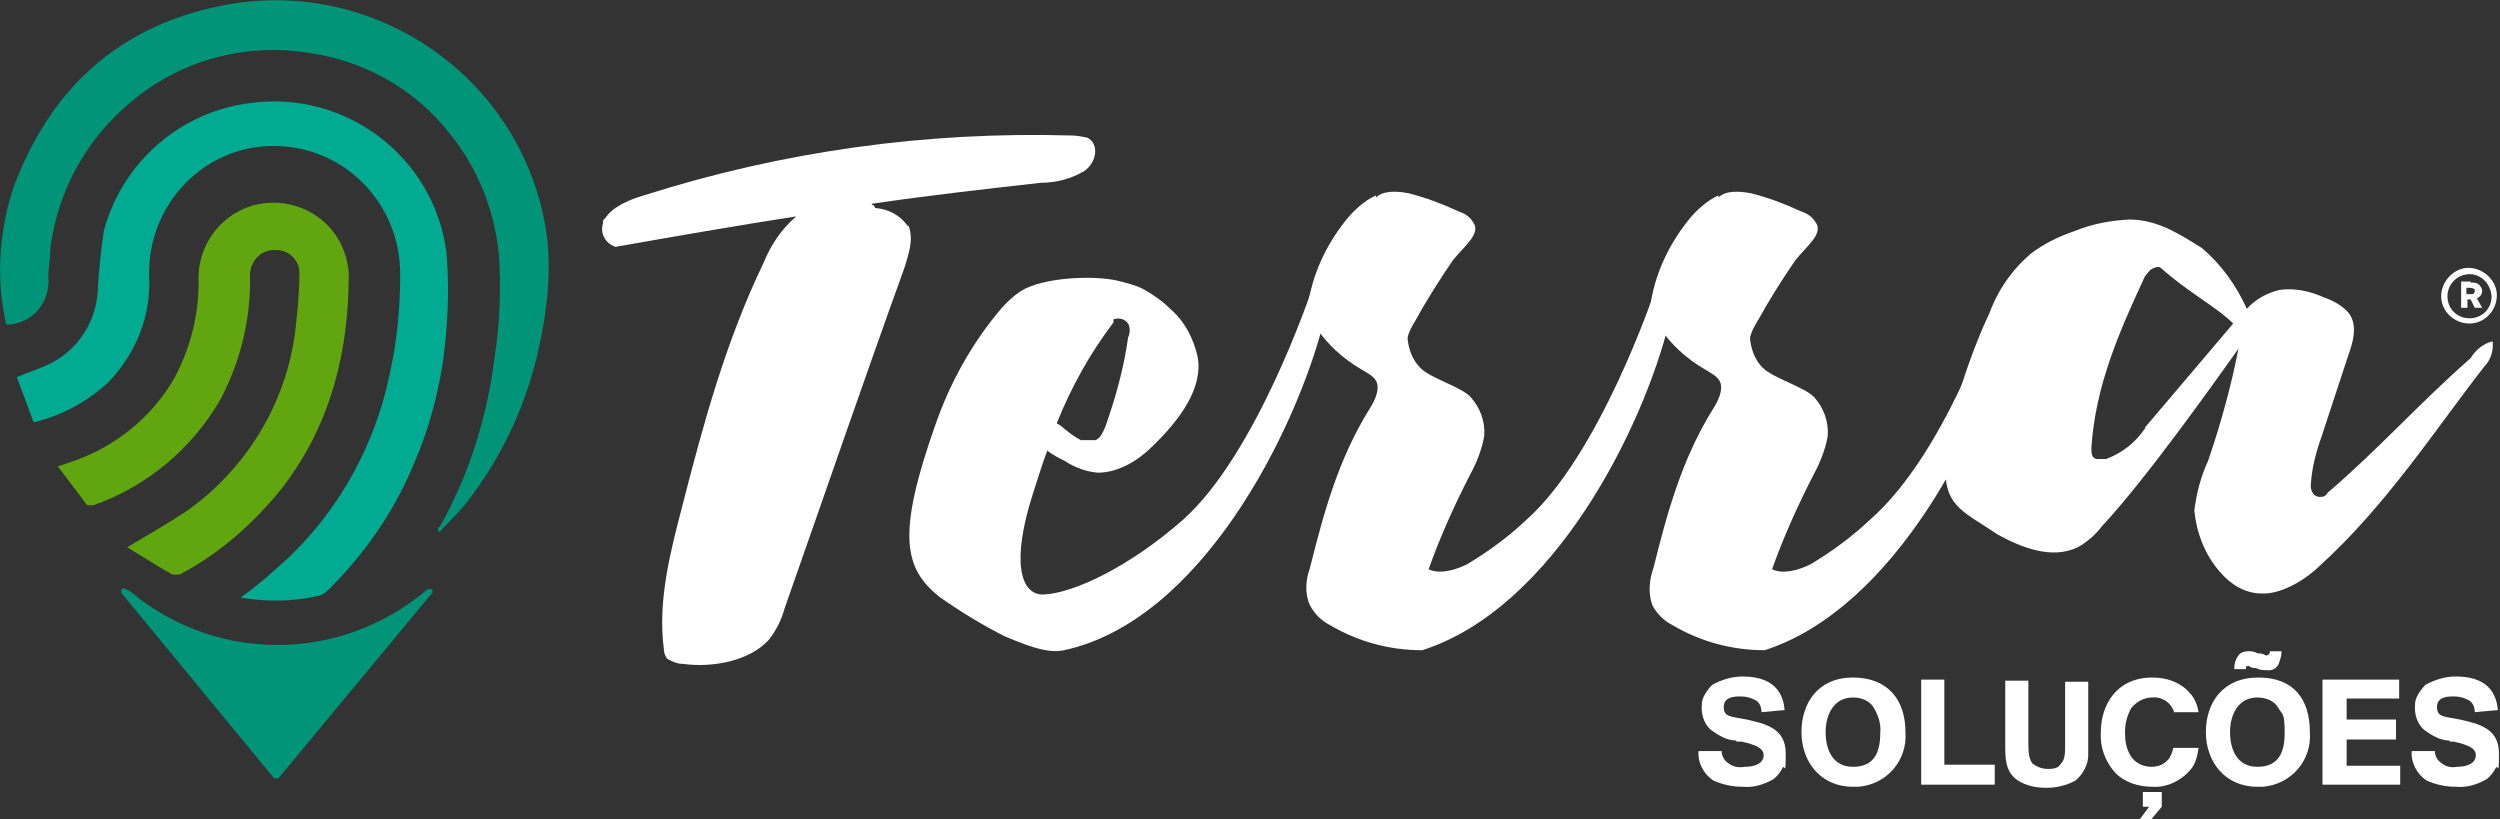 <?xml version="1.0" encoding="UTF-8"?>
<svg xmlns="http://www.w3.org/2000/svg" version="1.1" viewBox="0 0 238 78">
  <rect x="0" y="0" width="238" height="78" fill="#333333" stroke="none"/>
  <defs>
    <style>
      .cls-1 {
        fill: #61a60e;
      }

      .cls-2 {
        fill: #fff;
      }

      .cls-3 {
        fill: #009579;
      }

      .cls-4 {
        fill: #00ab92;
      }
    </style>
  </defs>
  <!-- Generator: Adobe Illustrator 28.6.0, SVG Export Plug-In . SVG Version: 1.2.0 Build 709)  -->
  <g>
    <g id="Camada_1">
      <g id="Camada_2">
        <g id="Camada_1-2">
          <path class="cls-2" d="M235.2,26.9c.3,0,.6,0,.8.2s.3.4.3.6c0,.3-.2.6-.5.7l.5.9h-.7l-.4-.8h-.3v.8h-.6v-2.5h.9ZM234.8,27.4v.6h.6c.1,0,.2-.2.2-.3s0-.2-.1-.2c-.1-.1-.3-.1-.4-.1h-.3Z"/>
          <path class="cls-2" d="M235.1,30.8c-1.5,0-2.7-1.2-2.7-2.6s1.2-2.7,2.6-2.7,2.7,1.2,2.7,2.6h0c0,1.5-1.2,2.7-2.6,2.7ZM235.1,26.1c-1.1,0-2.1.9-2.1,2.1s.9,2.1,2.1,2.1,2.1-.9,2.1-2.1h0c-.1-1.2-1-2.1-2.1-2.1Z"/>
          <path class="cls-2" d="M165.3,70.5c-.9,0-1.7-.5-2.4-1-.6-.5-.9-1.3-.9-2.1s.1-.8.2-1.1c.2-.4.5-.8.8-1.1.9-.5,1.9-.8,2.9-.8,3.6,0,3.9,2.3,4,3.2l-2.2.2c0-.5-.2-1-.7-1.2-.4-.2-.8-.3-1.3-.3s-1.6,0-1.6,1,.7.9,2.2,1.2c1.7.4,3.7.8,3.7,3.2s-.1,1-.3,1.4-.5.8-.9,1.1c-.9.5-1.9.8-2.9.7-1,0-1.9-.2-2.8-.6-.9-.6-1.5-1.7-1.4-2.8h2.2c0,.4.2.9.7,1.2.4.3.9.4,1.5.3,1.1,0,1.8-.4,1.8-1.1s-.8-1-2.1-1.3h-.5Z"/>
          <path class="cls-2" d="M181.4,69.7c.2,2.7-1.8,5-4.5,5.2h-.5c-3.1,0-4.9-2.4-4.9-5.2s1.6-5.2,4.9-5.2,5,2.1,5,5.2ZM178.4,67.4c-.4-.7-1.2-1-2-1-1.8,0-2.6,1.6-2.6,3.3s.7,3.3,2.6,3.3,2.6-1.2,2.6-3.2c.1-.9-.2-1.7-.6-2.4h0Z"/>
          <path class="cls-2" d="M185.2,72.8h4.7v1.9h-7v-10h2.2v8.1Z"/>
          <path class="cls-2" d="M198.8,64.7v7.2c0,.9-.5,1.8-1.2,2.4-.9.5-1.9.7-2.8.7-1,0-1.9-.2-2.7-.7-1.2-.8-1.2-2.1-1.2-3.4v-6.1h2.2v6c0,1,.1,1.5.4,1.9.4.3.9.5,1.4.5s1,0,1.3-.5c.4-.4.4-1,.4-1.9v-5.9h2.2v-.2Z"/>
          <path class="cls-2" d="M207,67.9c-.2-.9-1.1-1.6-2.1-1.5-.8,0-1.5.4-2,1-.4.7-.6,1.5-.6,2.3s.1,1.5.5,2.2,1.2,1.1,2,1.1,1.3-.3,1.7-.8c.2-.3.3-.6.4-1h2.4c-.1.8-.3,1.5-.7,2-.9,1.1-2.3,1.8-3.7,1.7-1.3,0-2.6-.4-3.5-1.3-1-1.1-1.5-2.5-1.4-3.9,0-2.6,1.5-5.2,4.9-5.2,1.3,0,2.6.4,3.5,1.4.5.5.8,1.2.9,1.9h-2.3ZM205.8,75.4v1.4l-1,1.2h-1.1l.9-1.2h-.6v-1.4h1.8Z"/>
          <path class="cls-2" d="M219.9,69.7c.2,2.7-1.8,5-4.5,5.2h-.5c-3.1,0-4.9-2.4-4.9-5.2s1.6-5.2,5-5.2,4.9,2.1,4.9,5.2ZM216.9,67.4c-.4-.7-1.2-1-2-1-1.8,0-2.6,1.6-2.6,3.3s.7,3.3,2.6,3.3,2.6-1.2,2.6-3.2-.2-1.7-.6-2.4h0ZM217.2,62.1c0,.3-.1.6-.2.9-.1.5-.6.9-1.2.8-.3,0-.7,0-1-.2-.2,0-.5,0-.7-.2-.2,0-.3,0-.3.3h-1.1c0-.5.1-.9.4-1.3.2-.3.6-.4.9-.4s.6,0,.9.2c.3,0,.5,0,.8.2.3,0,.4-.2.4-.4h1.1Z"/>
          <path class="cls-2" d="M228.1,68.6v1.8h-4.7v2.5h5.1v1.8h-7.4v-10h7.3v1.8h-5v2h4.7Z"/>
          <path class="cls-2" d="M233.2,70.5c-.9,0-1.7-.5-2.4-1-.6-.5-.9-1.3-.9-2.1s.1-.8.2-1.1c.2-.4.5-.8.8-1.1.9-.5,1.9-.8,2.9-.8,3.6,0,3.9,2.3,4,3.2l-2.2.2c0-.5-.2-1-.7-1.2-.4-.2-.8-.3-1.3-.3s-1.6,0-1.6,1,.7.9,2.2,1.2c1.7.4,3.7.8,3.7,3.2s-.1,1-.3,1.4-.5.8-.9,1.1c-.9.5-1.9.8-2.9.7-1,0-1.9-.2-2.8-.6-.9-.6-1.5-1.7-1.4-2.8h2.2c0,.4.2.9.7,1.2.4.3.9.4,1.4.3,1.1,0,1.8-.4,1.8-1.1s-.8-1-2.1-1.3h-.4Z"/>
          <path class="cls-2" d="M86.5,21.5c.5,1.3,0,2.7-.4,4-3.9,10.8-7.6,21.6-11.4,32.4-.3,1.1-.8,2.1-1.5,3-1.8,2-5.3,2.7-8.2,2.3-.5,0-1-.2-1.5-.5-.2-.3-.3-.6-.3-.9-.6-4.6.6-9.2,1.8-13.8,2-7.8,4.1-15.5,7.7-23,.7-1.7,1.7-3.2,3.1-4.4-5.8.9-11.5,1.9-17.2,2.9-.9-.3-1.5-1.2-1.2-2.2,0-.2,0-.4.2-.5.7-1.1,2.3-1.8,3.7-2.2,13.2-4.2,26.9-6.1,40.7-5.7.5,0,1,.1,1.5.2,1.2.6.9,2.4-.3,3.2-1.2.7-2.6,1.1-4.1,1.1-5.3.6-10.7,1.2-16.1,2q0,0,0,.1c.2,0,.3.2.3.3,1.3.1,2.4.7,3.1,1.7Z"/>
          <path class="cls-2" d="M237.3,32.5c.1.9-.2,1.8-.8,2.4-4.6,5.9-9.3,13.2-15.7,19-1,1-3.4,2.7-5.5,2.6-1.6,0-3-.9-4-2.1-1.4-1.6-2.2-3.7-2.4-5.8.2-1.6.6-3.2,1.3-4.7,1.2-3.5,2.2-7.1,2.9-10.7-2.5,3.5-8.8,12.4-13,16.9-.6.8-1.4,1.5-2.3,2-2.5,1.2-5.4,0-7.6-1.2-3.1-2.1-4.9-2.6-5-5.9-.1-4.9,2.9-12.5,4.2-15.2.8-2.2,2.2-4.2,4-5.7,1.2-.9,2.6-1.6,4.1-2.1,1.7-.7,3.4-1,5.2-1.1,2.7,0,4.8,1.4,6.9,2.7,1.9,1.6,3.3,3.6,4.3,5.8.8-.9,1.9-1.5,3.1-1.8,1.4-.2,2.9.1,4.2.7.9.3,1.8.8,2.4,1.5.9,1.2.4,2.8-.1,4.2l-2.5,7.6c-.5,1.4-.9,2.9-1,4.4-.1.6.2,1.4,1,1.3.3,0,.5-.2.6-.4,4.7-4,8.8-8.6,13.6-12.8.5-.8,1.2-1.4,2.1-1.6ZM204.2,40.7l8.4-9.9c-1.6-1.6-4.2-2.9-6.9-5.3-.2-.2-.7,0-1,.2l-.5.6c-2.6,5.6-4.7,10.5-5.1,16.3,0,.5,0,1,.5,1.1.3,0,.6,0,.9,0,1.6-.6,2.8-1.6,3.7-2.9Z"/>
          <path class="cls-4" d="M22.9,56.9c1.1-.8,2.1-1.6,3.1-2.5,5.7-4.8,9.6-11.5,11.1-18.8.7-3.1,1-6.3,1-9.5,0-6.6-5.1-12-11.7-12.2s-12,5.1-12.2,11.7v.7c.2,3.8-1.3,7.5-4,10.2-2,1.8-4.4,3.1-7,3.7l-1.6-4.3c1.2-.5,2.2-.8,3.2-1.3,2.6-1.3,4.3-3.9,4.5-6.8.1-2,.3-3.9.6-5.9,1.8-6.5,7.3-11.3,14-12.1,9-1.2,17.4,5.1,18.6,14.2h0c.2,2.4.2,4.9,0,7.3-.3,4.5-1.4,9-3.2,13.1-1.9,4.5-4.7,8.5-8.2,11.9-.2.2-.4.3-.7.4-2.5.6-5,.6-7.5.2Z"/>
          <path class="cls-3" d="M.6,30.9c-1-4.3-.7-8.9.7-13.1C4.8,8.4,11.4,2.4,21.3.5c14-2.7,27.7,6.4,30.5,20.4.9,4.4.3,8.8-.7,13.1-1.2,4.9-3.4,9.6-6.5,13.6-.8,1.1-1.8,2-2.7,3h-.2c0-.2,0-.4.2-.5,2.8-5,4.5-10.5,5.2-16.2.5-3.2.6-6.4.4-9.6-.4-4.2-2-8.3-4.7-11.6-3.2-4.1-7.9-6.8-13-7.6-6.1-1.1-12.4.5-17.2,4.5-4.3,3.5-7.1,8.5-7.8,14,0,.9-.2,1.9-.2,2.8.2,2.3-1.4,4.3-3.7,4.5h-.3Z"/>
          <path class="cls-1" d="M12.1,52.1c2-1.2,3.8-2.2,5.6-3.4,5.7-4,9.5-10.2,10.4-17.1.2-1.8.4-3.6.4-5.4.1-1.3-.9-2.4-2.2-2.4h-.2c-1.3,0-2.3,1.1-2.3,2.4h0c.1,4.1-.9,8.2-2.8,11.8-2.7,4.7-7,8.3-12.1,10.1-.2,0-.4,0-.6,0-.9-1.2-1.8-2.4-2.8-3.7l1.2-.4c4.2-1.4,7.7-4.2,9.9-8,1.6-3,2.4-6.3,2.3-9.7.1-3.9,3.3-7.1,7.3-7,3.8.1,6.8,3,7,6.8,0,7.4-1.7,14.3-6.3,20.3-2.7,3.4-6,6.3-9.8,8.3-.2,0-.5,0-.7,0-1.4-.8-2.8-1.7-4.3-2.6Z"/>
          <path class="cls-3" d="M41.1,56.1h0c0,0-.3,0-.4,0-4,3.4-9,5.3-14.3,5.3h0c-4.7,0-9.2-1.5-13-4.3-.7-.6-1.1-.9-1.4-1h0c-.3-.2-.3,0-.4,0h0c-.1,0-.1.3,0,.4l14.5,17.6c.1,0,.3,0,.4,0h0l14.6-17.6c.1,0,.1-.3,0-.4Z"/>
          <path class="cls-2" d="M126,30.7l-.4-1.1-.8-1.8s-5.2,15.5-12.2,21.7c-5,4.4-10.4,7-13.3,7.1-2.2,0-3-3.2-1-9.5.5-1.5.9-2.9,1.4-4.2.5.4,1.1.7,1.7,1,.9.6,2,1,3.1,1.1,2,0,3.9-1.2,5.2-2.5,2.6-2.5,4.9-5.6,4.3-8.6-.4-1.7-1.2-3.3-2.6-4.5-.8-.8-1.7-1.4-2.6-1.9-.8-.4-1.7-.6-2.5-.8-2.3-.5-7-.3-9.1,1-.9.6-1.7,1.4-2.4,2.3-2.5,3.1-4.4,6.6-5.7,10.3-3.8,10.7-3,13.8.3,16.5,2,1.4,4.1,2.7,6.3,3.8,1.5.6,3.9,1.7,5.6,1.3,13-2.8,22-20.7,24.7-31.2ZM106,30.6v-.2c.6-.2,1.1,0,1.4.4.2.4.2.9,0,1.3-.4,2.9-1.2,5.8-2.2,8.6-.2.4-.4,1-.9,1.2-.4,0-.9,0-1.4,0-.6-.3-1.1-.7-1.6-1.1-.2-.2-.5-.4-.7-.5,1.4-3.5,3.2-6.7,5.4-9.6Z"/>
          <path class="cls-2" d="M158.8,30.7l-.4-1.1-.9-1.8s-5.2,15.5-12.2,21.7c-1.7,1.6-3.6,3-5.6,4.2,0,0-2.2,1.2-3.7.5,1.1-3.1,2.5-6.2,4-9.1.6-1.1,1.1-2.4,1.3-3.6.1-1.4-.4-2.7-1.3-3.7-.9-1-3.9-1.8-4.8-2.8-.7-.7-1.1-1.7-1.2-2.8.1-.6.4-1.1.7-1.6,1.1-2,2.3-3.9,3.6-5.8,1.1-1.4,2.8-2.6,1.9-3.7-.3-.5-.8-.8-1.4-1-1.5-.7-3.1-1.3-4.7-1.7-1-.2-2.4-.3-3.1.4v-.2c-1.1.5-2.1,1.4-2.9,2.4-1.9,2.4-3.2,5.2-3.6,8.2,0,.7.4,1.4.8,2,1.1,1.6,2.5,2.9,4.2,3.9.6.4,1.4.7,1.6,1.4s-.2,1.6-.7,2.4c-3,4.8-4.4,10-5.7,15.2-.4,1.1-.5,2.4,0,3.5.4.8,1.1,1.5,1.9,1.9,2.7,1.6,5.7,2.4,8.8,2.4h0c12.5-4,21-21.1,23.5-31.2Z"/>
          <path class="cls-2" d="M191.5,30.7l-.4-1.1h-1.5c0,.1-4.5,13.7-11.6,19.9-1.7,1.6-3.6,3-5.6,4.2,0,0-2.2,1.2-3.7.5,1.1-3.1,2.5-6.2,4-9.1.6-1.1,1.1-2.4,1.3-3.6.1-1.4-.4-2.7-1.3-3.7-1-1-3.9-1.8-4.9-2.8-.7-.7-1.1-1.7-1.2-2.8.1-.6.4-1.1.7-1.6,1.1-2,2.3-3.9,3.6-5.8,1.1-1.4,2.8-2.6,1.9-3.7-.3-.5-.8-.8-1.4-1-1.5-.7-3.1-1.3-4.7-1.7-1.1-.2-2.4-.3-3.1.4v-.2c-1.1.5-2.1,1.4-2.9,2.4-1.9,2.4-3.2,5.2-3.6,8.2.1.7.4,1.4.9,2,1.1,1.6,2.5,2.9,4.2,3.9.6.4,1.4.7,1.6,1.4s-.2,1.6-.7,2.4c-3,4.8-4.4,10-5.7,15.2-.4,1.1-.5,2.4-.1,3.5.4.8,1.1,1.5,1.9,1.9,2.7,1.6,5.7,2.4,8.8,2.4h0c12.4-4,20.9-21.1,23.5-31.2ZM168.2,61.7h0Z"/>
        </g>
      </g>
    </g>
  </g>
</svg>